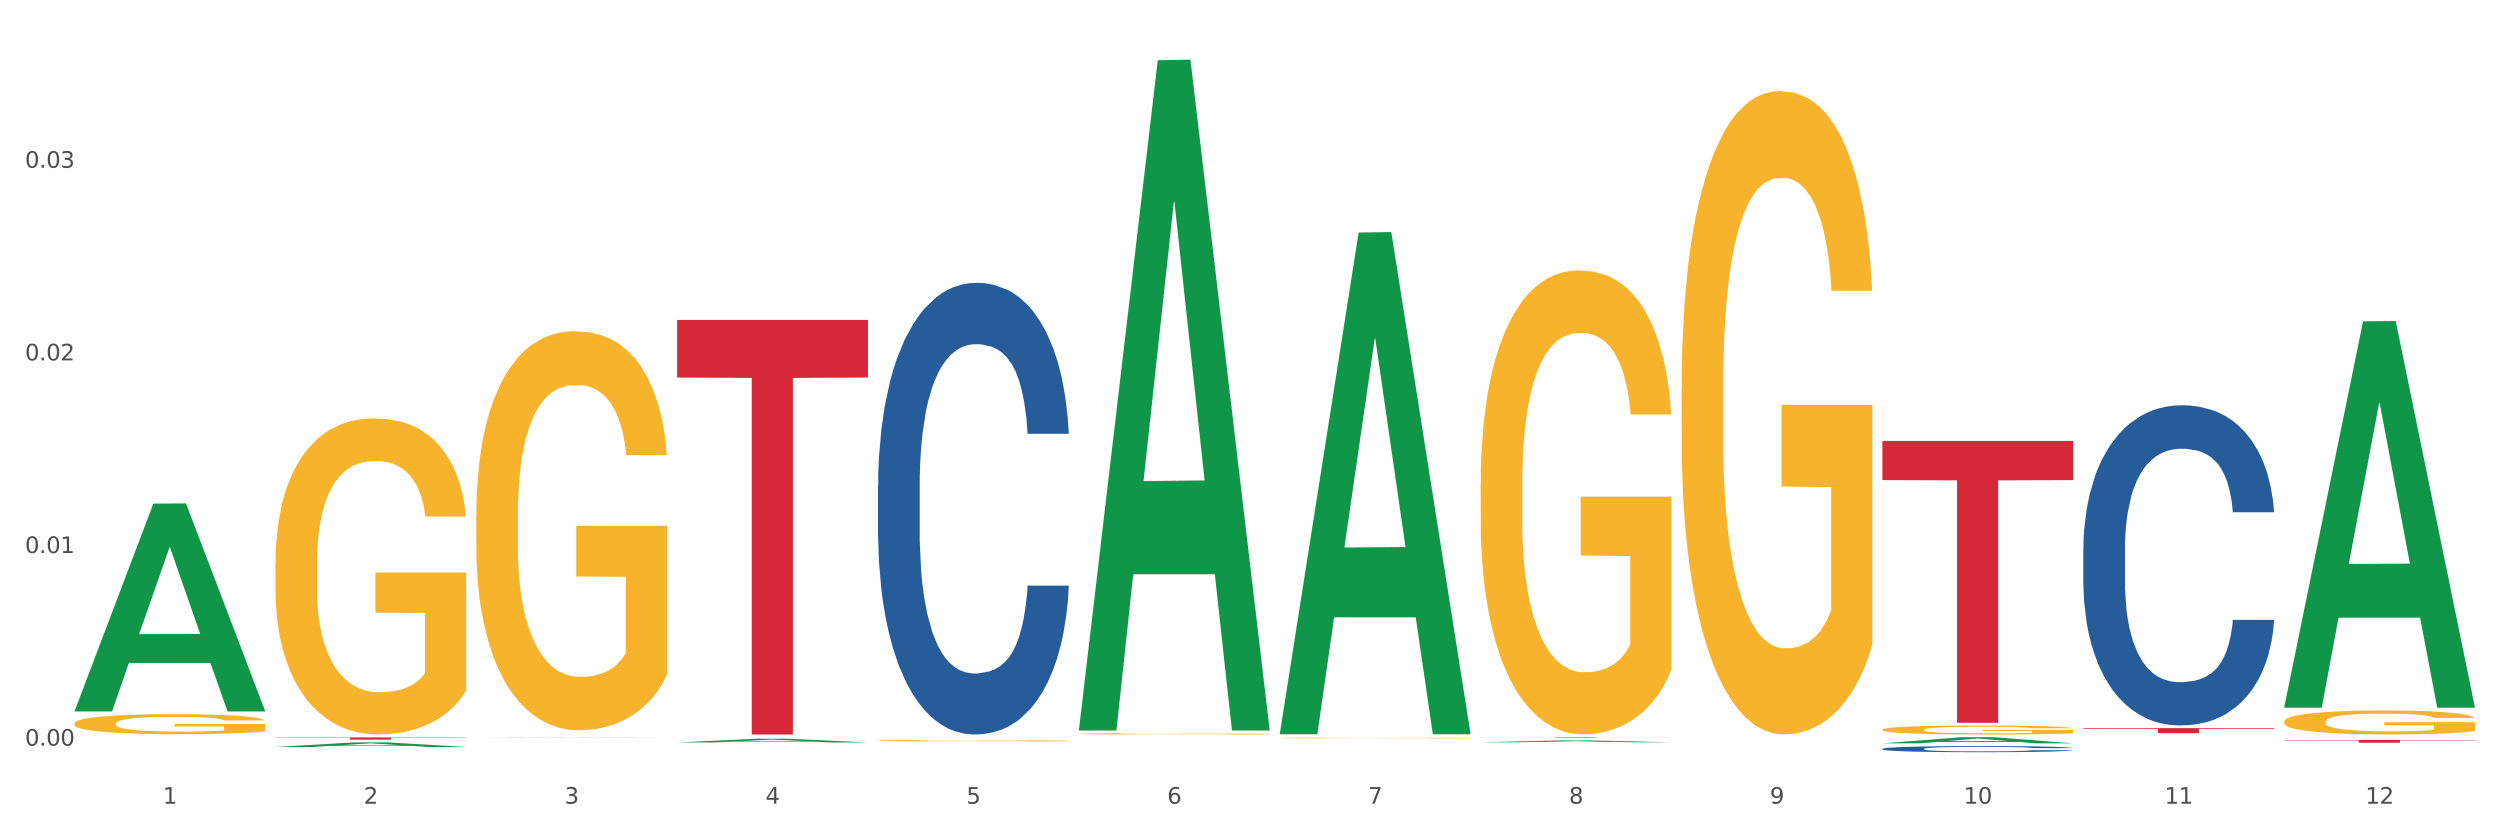 <?xml version="1.0" encoding="utf-8" standalone="no"?>
<!DOCTYPE svg PUBLIC "-//W3C//DTD SVG 1.1//EN"
  "http://www.w3.org/Graphics/SVG/1.1/DTD/svg11.dtd">
<svg xmlns:xlink="http://www.w3.org/1999/xlink" width="1080pt" height="360pt" viewBox="0 0 1080 360" xmlns="http://www.w3.org/2000/svg" version="1.1">
 <rect x="0" y="0" width="1080" height="360" fill="#333333" stroke="none"/>
 <defs>
  <style type="text/css">*{stroke-linejoin: round; stroke-linecap: butt}</style>
 </defs>
 <g id="figure_1">
  <g id="patch_1">
   <path d="M 0 360 
L 1080 360 
L 1080 0 
L 0 0 
z
" style="fill: #ffffff; stroke: #ffffff; stroke-linejoin: miter"/>
  </g>
  <g id="axes_1">
   <g id="matplotlib.axis_1">
    <g id="xtick_1">
     <g id="text_1">
      <!-- 1 -->
      <g style="fill: #4d4d4d" transform="translate(70.342 347.204) scale(0.096 -0.096)">
       <defs>
        <path id="DejaVuSans-31" d="M 794 531 
L 1825 531 
L 1825 4091 
L 703 3866 
L 703 4441 
L 1819 4666 
L 2450 4666 
L 2450 531 
L 3481 531 
L 3481 0 
L 794 0 
L 794 531 
z
" transform="scale(0.016)"/>
       </defs>
       <use xlink:href="#DejaVuSans-31"/>
      </g>
     </g>
    </g>
    <g id="xtick_2">
     <g id="text_2">
      <!-- 2 -->
      <g style="fill: #4d4d4d" transform="translate(157.122 347.204) scale(0.096 -0.096)">
       <defs>
        <path id="DejaVuSans-32" d="M 1228 531 
L 3431 531 
L 3431 0 
L 469 0 
L 469 531 
Q 828 903 1448 1529 
Q 2069 2156 2228 2338 
Q 2531 2678 2651 2914 
Q 2772 3150 2772 3378 
Q 2772 3750 2511 3984 
Q 2250 4219 1831 4219 
Q 1534 4219 1204 4116 
Q 875 4013 500 3803 
L 500 4441 
Q 881 4594 1212 4672 
Q 1544 4750 1819 4750 
Q 2544 4750 2975 4387 
Q 3406 4025 3406 3419 
Q 3406 3131 3298 2873 
Q 3191 2616 2906 2266 
Q 2828 2175 2409 1742 
Q 1991 1309 1228 531 
z
" transform="scale(0.016)"/>
       </defs>
       <use xlink:href="#DejaVuSans-32"/>
      </g>
     </g>
    </g>
    <g id="xtick_3">
     <g id="text_3">
      <!-- 3 -->
      <g style="fill: #4d4d4d" transform="translate(243.902 347.204) scale(0.096 -0.096)">
       <defs>
        <path id="DejaVuSans-33" d="M 2597 2516 
Q 3050 2419 3304 2112 
Q 3559 1806 3559 1356 
Q 3559 666 3084 287 
Q 2609 -91 1734 -91 
Q 1441 -91 1130 -33 
Q 819 25 488 141 
L 488 750 
Q 750 597 1062 519 
Q 1375 441 1716 441 
Q 2309 441 2620 675 
Q 2931 909 2931 1356 
Q 2931 1769 2642 2001 
Q 2353 2234 1838 2234 
L 1294 2234 
L 1294 2753 
L 1863 2753 
Q 2328 2753 2575 2939 
Q 2822 3125 2822 3475 
Q 2822 3834 2567 4026 
Q 2313 4219 1838 4219 
Q 1578 4219 1281 4162 
Q 984 4106 628 3988 
L 628 4550 
Q 988 4650 1302 4700 
Q 1616 4750 1894 4750 
Q 2613 4750 3031 4423 
Q 3450 4097 3450 3541 
Q 3450 3153 3228 2886 
Q 3006 2619 2597 2516 
z
" transform="scale(0.016)"/>
       </defs>
       <use xlink:href="#DejaVuSans-33"/>
      </g>
     </g>
    </g>
    <g id="xtick_4">
     <g id="text_4">
      <!-- 4 -->
      <g style="fill: #4d4d4d" transform="translate(330.683 347.204) scale(0.096 -0.096)">
       <defs>
        <path id="DejaVuSans-34" d="M 2419 4116 
L 825 1625 
L 2419 1625 
L 2419 4116 
z
M 2253 4666 
L 3047 4666 
L 3047 1625 
L 3713 1625 
L 3713 1100 
L 3047 1100 
L 3047 0 
L 2419 0 
L 2419 1100 
L 313 1100 
L 313 1709 
L 2253 4666 
z
" transform="scale(0.016)"/>
       </defs>
       <use xlink:href="#DejaVuSans-34"/>
      </g>
     </g>
    </g>
    <g id="xtick_5">
     <g id="text_5">
      <!-- 5 -->
      <g style="fill: #4d4d4d" transform="translate(417.463 347.204) scale(0.096 -0.096)">
       <defs>
        <path id="DejaVuSans-35" d="M 691 4666 
L 3169 4666 
L 3169 4134 
L 1269 4134 
L 1269 2991 
Q 1406 3038 1543 3061 
Q 1681 3084 1819 3084 
Q 2600 3084 3056 2656 
Q 3513 2228 3513 1497 
Q 3513 744 3044 326 
Q 2575 -91 1722 -91 
Q 1428 -91 1123 -41 
Q 819 9 494 109 
L 494 744 
Q 775 591 1075 516 
Q 1375 441 1709 441 
Q 2250 441 2565 725 
Q 2881 1009 2881 1497 
Q 2881 1984 2565 2268 
Q 2250 2553 1709 2553 
Q 1456 2553 1204 2497 
Q 953 2441 691 2322 
L 691 4666 
z
" transform="scale(0.016)"/>
       </defs>
       <use xlink:href="#DejaVuSans-35"/>
      </g>
     </g>
    </g>
    <g id="xtick_6">
     <g id="text_6">
      <!-- 6 -->
      <g style="fill: #4d4d4d" transform="translate(504.243 347.204) scale(0.096 -0.096)">
       <defs>
        <path id="DejaVuSans-36" d="M 2113 2584 
Q 1688 2584 1439 2293 
Q 1191 2003 1191 1497 
Q 1191 994 1439 701 
Q 1688 409 2113 409 
Q 2538 409 2786 701 
Q 3034 994 3034 1497 
Q 3034 2003 2786 2293 
Q 2538 2584 2113 2584 
z
M 3366 4563 
L 3366 3988 
Q 3128 4100 2886 4159 
Q 2644 4219 2406 4219 
Q 1781 4219 1451 3797 
Q 1122 3375 1075 2522 
Q 1259 2794 1537 2939 
Q 1816 3084 2150 3084 
Q 2853 3084 3261 2657 
Q 3669 2231 3669 1497 
Q 3669 778 3244 343 
Q 2819 -91 2113 -91 
Q 1303 -91 875 529 
Q 447 1150 447 2328 
Q 447 3434 972 4092 
Q 1497 4750 2381 4750 
Q 2619 4750 2861 4703 
Q 3103 4656 3366 4563 
z
" transform="scale(0.016)"/>
       </defs>
       <use xlink:href="#DejaVuSans-36"/>
      </g>
     </g>
    </g>
    <g id="xtick_7">
     <g id="text_7">
      <!-- 7 -->
      <g style="fill: #4d4d4d" transform="translate(591.024 347.204) scale(0.096 -0.096)">
       <defs>
        <path id="DejaVuSans-37" d="M 525 4666 
L 3525 4666 
L 3525 4397 
L 1831 0 
L 1172 0 
L 2766 4134 
L 525 4134 
L 525 4666 
z
" transform="scale(0.016)"/>
       </defs>
       <use xlink:href="#DejaVuSans-37"/>
      </g>
     </g>
    </g>
    <g id="xtick_8">
     <g id="text_8">
      <!-- 8 -->
      <g style="fill: #4d4d4d" transform="translate(677.804 347.204) scale(0.096 -0.096)">
       <defs>
        <path id="DejaVuSans-38" d="M 2034 2216 
Q 1584 2216 1326 1975 
Q 1069 1734 1069 1313 
Q 1069 891 1326 650 
Q 1584 409 2034 409 
Q 2484 409 2743 651 
Q 3003 894 3003 1313 
Q 3003 1734 2745 1975 
Q 2488 2216 2034 2216 
z
M 1403 2484 
Q 997 2584 770 2862 
Q 544 3141 544 3541 
Q 544 4100 942 4425 
Q 1341 4750 2034 4750 
Q 2731 4750 3128 4425 
Q 3525 4100 3525 3541 
Q 3525 3141 3298 2862 
Q 3072 2584 2669 2484 
Q 3125 2378 3379 2068 
Q 3634 1759 3634 1313 
Q 3634 634 3220 271 
Q 2806 -91 2034 -91 
Q 1263 -91 848 271 
Q 434 634 434 1313 
Q 434 1759 690 2068 
Q 947 2378 1403 2484 
z
M 1172 3481 
Q 1172 3119 1398 2916 
Q 1625 2713 2034 2713 
Q 2441 2713 2670 2916 
Q 2900 3119 2900 3481 
Q 2900 3844 2670 4047 
Q 2441 4250 2034 4250 
Q 1625 4250 1398 4047 
Q 1172 3844 1172 3481 
z
" transform="scale(0.016)"/>
       </defs>
       <use xlink:href="#DejaVuSans-38"/>
      </g>
     </g>
    </g>
    <g id="xtick_9">
     <g id="text_9">
      <!-- 9 -->
      <g style="fill: #4d4d4d" transform="translate(764.584 347.204) scale(0.096 -0.096)">
       <defs>
        <path id="DejaVuSans-39" d="M 703 97 
L 703 672 
Q 941 559 1184 500 
Q 1428 441 1663 441 
Q 2288 441 2617 861 
Q 2947 1281 2994 2138 
Q 2813 1869 2534 1725 
Q 2256 1581 1919 1581 
Q 1219 1581 811 2004 
Q 403 2428 403 3163 
Q 403 3881 828 4315 
Q 1253 4750 1959 4750 
Q 2769 4750 3195 4129 
Q 3622 3509 3622 2328 
Q 3622 1225 3098 567 
Q 2575 -91 1691 -91 
Q 1453 -91 1209 -44 
Q 966 3 703 97 
z
M 1959 2075 
Q 2384 2075 2632 2365 
Q 2881 2656 2881 3163 
Q 2881 3666 2632 3958 
Q 2384 4250 1959 4250 
Q 1534 4250 1286 3958 
Q 1038 3666 1038 3163 
Q 1038 2656 1286 2365 
Q 1534 2075 1959 2075 
z
" transform="scale(0.016)"/>
       </defs>
       <use xlink:href="#DejaVuSans-39"/>
      </g>
     </g>
    </g>
    <g id="xtick_10">
     <g id="text_10">
      <!-- 10 -->
      <g style="fill: #4d4d4d" transform="translate(848.311 347.204) scale(0.096 -0.096)">
       <defs>
        <path id="DejaVuSans-30" d="M 2034 4250 
Q 1547 4250 1301 3770 
Q 1056 3291 1056 2328 
Q 1056 1369 1301 889 
Q 1547 409 2034 409 
Q 2525 409 2770 889 
Q 3016 1369 3016 2328 
Q 3016 3291 2770 3770 
Q 2525 4250 2034 4250 
z
M 2034 4750 
Q 2819 4750 3233 4129 
Q 3647 3509 3647 2328 
Q 3647 1150 3233 529 
Q 2819 -91 2034 -91 
Q 1250 -91 836 529 
Q 422 1150 422 2328 
Q 422 3509 836 4129 
Q 1250 4750 2034 4750 
z
" transform="scale(0.016)"/>
       </defs>
       <use xlink:href="#DejaVuSans-31"/>
       <use xlink:href="#DejaVuSans-30" transform="translate(63.623 0)"/>
      </g>
     </g>
    </g>
    <g id="xtick_11">
     <g id="text_11">
      <!-- 11 -->
      <g style="fill: #4d4d4d" transform="translate(935.091 347.204) scale(0.096 -0.096)">
       <use xlink:href="#DejaVuSans-31"/>
       <use xlink:href="#DejaVuSans-31" transform="translate(63.623 0)"/>
      </g>
     </g>
    </g>
    <g id="xtick_12">
     <g id="text_12">
      <!-- 12 -->
      <g style="fill: #4d4d4d" transform="translate(1021.871 347.204) scale(0.096 -0.096)">
       <use xlink:href="#DejaVuSans-31"/>
       <use xlink:href="#DejaVuSans-32" transform="translate(63.623 0)"/>
      </g>
     </g>
    </g>
    <g id="xtick_13"/>
    <g id="xtick_14"/>
    <g id="xtick_15"/>
    <g id="xtick_16"/>
    <g id="xtick_17"/>
    <g id="xtick_18"/>
    <g id="xtick_19"/>
    <g id="xtick_20"/>
    <g id="xtick_21"/>
    <g id="xtick_22"/>
    <g id="xtick_23"/>
   </g>
   <g id="matplotlib.axis_2">
    <g id="ytick_1">
     <g id="text_13">
      <!-- 0.00 -->
      <g style="fill: #4d4d4d" transform="translate(10.8 322.127) scale(0.096 -0.096)">
       <defs>
        <path id="DejaVuSans-2e" d="M 684 794 
L 1344 794 
L 1344 0 
L 684 0 
L 684 794 
z
" transform="scale(0.016)"/>
       </defs>
       <use xlink:href="#DejaVuSans-30"/>
       <use xlink:href="#DejaVuSans-2e" transform="translate(63.623 0)"/>
       <use xlink:href="#DejaVuSans-30" transform="translate(95.41 0)"/>
       <use xlink:href="#DejaVuSans-30" transform="translate(159.033 0)"/>
      </g>
     </g>
    </g>
    <g id="ytick_2">
     <g id="text_14">
      <!-- 0.01 -->
      <g style="fill: #4d4d4d" transform="translate(10.8 238.911) scale(0.096 -0.096)">
       <use xlink:href="#DejaVuSans-30"/>
       <use xlink:href="#DejaVuSans-2e" transform="translate(63.623 0)"/>
       <use xlink:href="#DejaVuSans-30" transform="translate(95.41 0)"/>
       <use xlink:href="#DejaVuSans-31" transform="translate(159.033 0)"/>
      </g>
     </g>
    </g>
    <g id="ytick_3">
     <g id="text_15">
      <!-- 0.02 -->
      <g style="fill: #4d4d4d" transform="translate(10.8 155.695) scale(0.096 -0.096)">
       <use xlink:href="#DejaVuSans-30"/>
       <use xlink:href="#DejaVuSans-2e" transform="translate(63.623 0)"/>
       <use xlink:href="#DejaVuSans-30" transform="translate(95.41 0)"/>
       <use xlink:href="#DejaVuSans-32" transform="translate(159.033 0)"/>
      </g>
     </g>
    </g>
    <g id="ytick_4">
     <g id="text_16">
      <!-- 0.03 -->
      <g style="fill: #4d4d4d" transform="translate(10.8 72.48) scale(0.096 -0.096)">
       <use xlink:href="#DejaVuSans-30"/>
       <use xlink:href="#DejaVuSans-2e" transform="translate(63.623 0)"/>
       <use xlink:href="#DejaVuSans-30" transform="translate(95.41 0)"/>
       <use xlink:href="#DejaVuSans-33" transform="translate(159.033 0)"/>
      </g>
     </g>
    </g>
    <g id="ytick_5"/>
    <g id="ytick_6"/>
    <g id="ytick_7"/>
    <g id="ytick_8"/>
   </g>
   <g id="PolyCollection_1">
    <path d="M 32.175 307.187 
L 32.26 307.103 
L 66.256 217.558 
L 80.365 217.474 
L 114.616 307.356 
L 98.298 307.356 
L 90.904 286.426 
L 55.803 286.426 
L 55.548 286.764 
L 48.408 307.356 
L 32.175 307.356 
L 32.175 307.187 
L 60.222 273.935 
L 86.484 273.851 
L 73.481 236.632 
L 73.311 236.463 
L 73.141 236.716 
L 60.137 273.851 
L 60.222 273.935 
L 32.175 307.187 
z
" clip-path="url(#p65cc6d2dbb)" style="fill: #109648"/>
    <path d="M 813.198 190.479 
L 895.639 190.479 
L 895.639 207.401 
L 863.21 207.515 
L 863.21 312.246 
L 845.432 312.246 
L 845.432 207.515 
L 813.198 207.401 
L 813.198 190.594 
L 813.198 190.479 
z
" clip-path="url(#p65cc6d2dbb)" style="fill: #d62839"/>
    <path d="M 639.637 318.479 
L 722.079 318.479 
L 722.079 318.509 
L 689.649 318.509 
L 689.649 318.694 
L 671.872 318.694 
L 671.872 318.509 
L 639.637 318.509 
L 639.637 318.479 
L 639.637 318.479 
z
" clip-path="url(#p65cc6d2dbb)" style="fill: #d62839"/>
    <path d="M 118.955 243.851 
L 119.053 243.726 
L 119.053 239.237 
L 119.247 235.37 
L 120.221 226.017 
L 121.681 218.284 
L 122.751 214.169 
L 123.822 210.801 
L 125.087 207.434 
L 126.645 203.942 
L 129.467 198.829 
L 131.219 196.21 
L 133.361 193.466 
L 137.254 189.475 
L 140.077 187.23 
L 142.997 185.359 
L 147.766 183.115 
L 150.881 182.117 
L 154.19 181.369 
L 158.181 180.87 
L 161.198 180.745 
L 167.817 181.119 
L 173.462 182.242 
L 176.187 183.115 
L 179.691 184.611 
L 181.541 185.609 
L 184.558 187.604 
L 187.673 190.223 
L 189.814 192.468 
L 193.026 196.709 
L 195.459 200.949 
L 197.698 206.187 
L 198.866 209.804 
L 199.742 213.171 
L 200.521 217.037 
L 201.299 223.148 
L 183.779 223.148 
L 183.098 218.783 
L 182.027 214.668 
L 180.47 210.677 
L 179.107 208.182 
L 176.771 205.064 
L 174.63 203.069 
L 172.391 201.572 
L 169.666 200.325 
L 167.525 199.702 
L 164.507 199.203 
L 158.57 199.328 
L 154.579 200.325 
L 151.854 201.572 
L 150.102 202.695 
L 148.545 203.942 
L 146.793 205.688 
L 144.749 208.307 
L 143.289 210.677 
L 141.829 213.67 
L 140.661 216.663 
L 139.59 220.155 
L 138.714 223.897 
L 138.033 227.763 
L 137.449 232.502 
L 136.962 240.359 
L 136.962 257.445 
L 137.157 261.311 
L 137.643 266.424 
L 138.227 270.291 
L 139.201 274.905 
L 140.077 278.023 
L 141.731 282.513 
L 143.581 286.254 
L 145.041 288.624 
L 146.501 290.619 
L 149.031 293.363 
L 151.854 295.608 
L 154.287 296.98 
L 157.597 298.227 
L 159.835 298.726 
L 161.782 298.975 
L 166.551 298.975 
L 169.958 298.601 
L 173.754 297.728 
L 176.674 296.606 
L 179.107 295.234 
L 181.833 292.989 
L 183.585 290.869 
L 183.585 264.803 
L 162.171 264.678 
L 162.171 247.343 
L 201.397 247.343 
L 201.397 298.227 
L 199.742 300.846 
L 197.893 303.216 
L 195.946 305.336 
L 193.026 307.955 
L 189.522 310.449 
L 186.407 312.195 
L 183.098 313.692 
L 179.205 315.064 
L 174.143 316.311 
L 171.029 316.81 
L 167.135 317.184 
L 162.561 317.308 
L 158.57 317.059 
L 154.677 316.435 
L 150.589 315.313 
L 146.598 313.692 
L 143.581 312.07 
L 140.563 310.075 
L 137.351 307.456 
L 134.821 304.962 
L 132.874 302.717 
L 130.733 299.848 
L 128.397 296.107 
L 126.645 292.739 
L 125.087 289.247 
L 123.433 284.758 
L 122.265 280.891 
L 121.097 276.028 
L 120.415 272.411 
L 119.637 266.799 
L 119.053 258.942 
L 118.955 243.851 
z
" clip-path="url(#p65cc6d2dbb)" style="fill: #f7b32b"/>
    <path d="M 118.955 318.55 
L 201.397 318.55 
L 201.397 318.686 
L 168.967 318.687 
L 168.967 319.534 
L 151.189 319.534 
L 151.189 318.687 
L 118.955 318.686 
L 118.955 318.55 
L 118.955 318.55 
z
" clip-path="url(#p65cc6d2dbb)" style="fill: #d62839"/>
    <path d="M 379.296 209.846 
L 379.394 209.668 
L 379.394 204.678 
L 379.686 197.905 
L 380.758 185.431 
L 382.122 175.985 
L 384.461 164.936 
L 385.728 160.302 
L 387.385 155.134 
L 390.795 146.758 
L 394.693 139.63 
L 397.422 135.709 
L 399.468 133.214 
L 404.048 128.759 
L 406.679 126.798 
L 409.408 125.194 
L 411.747 124.125 
L 415.645 122.878 
L 418.763 122.343 
L 422.369 122.165 
L 425.389 122.343 
L 429.385 123.056 
L 435.232 125.194 
L 437.473 126.442 
L 440.494 128.58 
L 443.612 131.432 
L 446.146 134.283 
L 449.069 138.382 
L 452.09 143.729 
L 455.014 150.501 
L 457.06 156.738 
L 458.717 163.332 
L 460.178 171.352 
L 461.25 180.084 
L 461.738 187.391 
L 443.905 187.391 
L 443.417 180.797 
L 442.443 173.668 
L 441.468 168.857 
L 440.396 164.936 
L 438.74 160.481 
L 437.278 157.629 
L 434.842 154.243 
L 432.601 152.105 
L 430.749 150.857 
L 428.508 149.788 
L 423.733 148.719 
L 420.322 148.719 
L 418.178 149.075 
L 415.547 149.966 
L 413.306 151.214 
L 410.675 153.352 
L 408.628 155.669 
L 406.582 158.699 
L 405.413 160.837 
L 403.658 164.758 
L 402.489 167.966 
L 400.93 173.49 
L 400.053 177.411 
L 398.494 187.569 
L 397.812 195.054 
L 397.519 200.222 
L 397.324 205.925 
L 397.324 233.726 
L 397.909 246.201 
L 398.396 251.548 
L 399.176 257.607 
L 400.638 265.448 
L 402.781 273.112 
L 405.023 278.636 
L 406.874 282.022 
L 408.628 284.517 
L 410.382 286.478 
L 412.526 288.26 
L 414.28 289.329 
L 416.911 290.398 
L 420.03 290.933 
L 422.466 290.933 
L 427.436 290.042 
L 429.677 289.151 
L 431.821 287.903 
L 434.16 285.943 
L 436.011 283.804 
L 437.083 282.2 
L 438.837 278.814 
L 440.202 275.25 
L 441.371 271.151 
L 442.151 267.587 
L 443.028 262.24 
L 443.71 256.181 
L 443.905 252.973 
L 461.738 252.973 
L 461.348 259.389 
L 460.666 265.627 
L 459.301 274.003 
L 458.23 278.814 
L 456.573 284.695 
L 454.819 289.685 
L 452.383 295.21 
L 450.141 299.309 
L 447.803 302.873 
L 445.269 306.081 
L 440.689 310.536 
L 439.032 311.784 
L 435.524 313.922 
L 432.795 315.17 
L 428.8 316.417 
L 424.707 317.13 
L 420.42 317.308 
L 416.619 316.952 
L 412.429 315.883 
L 409.798 314.813 
L 406.874 313.21 
L 403.464 310.715 
L 400.248 307.685 
L 397.227 304.121 
L 394.401 300.022 
L 391.77 295.388 
L 388.359 287.725 
L 385.825 280.24 
L 383.974 273.29 
L 382.707 267.409 
L 381.44 259.924 
L 380.758 254.756 
L 379.686 242.281 
L 379.296 230.697 
L 379.296 209.846 
z
" clip-path="url(#p65cc6d2dbb)" style="fill: #255c99"/>
    <path d="M 813.198 323.489 
L 813.295 323.486 
L 813.295 323.418 
L 813.588 323.326 
L 814.66 323.157 
L 816.024 323.028 
L 818.363 322.878 
L 819.63 322.815 
L 821.286 322.745 
L 824.697 322.631 
L 828.595 322.534 
L 831.323 322.481 
L 833.37 322.447 
L 837.95 322.386 
L 840.581 322.36 
L 843.31 322.338 
L 845.648 322.323 
L 849.546 322.306 
L 852.665 322.299 
L 856.27 322.297 
L 859.291 322.299 
L 863.286 322.309 
L 869.133 322.338 
L 871.375 322.355 
L 874.396 322.384 
L 877.514 322.423 
L 880.048 322.461 
L 882.971 322.517 
L 885.992 322.59 
L 888.915 322.682 
L 890.962 322.767 
L 892.618 322.856 
L 894.08 322.965 
L 895.152 323.084 
L 895.639 323.183 
L 877.806 323.183 
L 877.319 323.094 
L 876.345 322.997 
L 875.37 322.931 
L 874.298 322.878 
L 872.642 322.817 
L 871.18 322.779 
L 868.744 322.733 
L 866.502 322.704 
L 864.651 322.687 
L 862.409 322.672 
L 857.634 322.658 
L 854.224 322.658 
L 852.08 322.662 
L 849.449 322.675 
L 847.207 322.691 
L 844.576 322.721 
L 842.53 322.752 
L 840.484 322.793 
L 839.314 322.822 
L 837.56 322.876 
L 836.391 322.919 
L 834.832 322.994 
L 833.955 323.048 
L 832.395 323.186 
L 831.713 323.287 
L 831.421 323.358 
L 831.226 323.435 
L 831.226 323.813 
L 831.811 323.983 
L 832.298 324.055 
L 833.077 324.138 
L 834.539 324.244 
L 836.683 324.349 
L 838.924 324.424 
L 840.776 324.47 
L 842.53 324.504 
L 844.284 324.53 
L 846.428 324.555 
L 848.182 324.569 
L 850.813 324.584 
L 853.931 324.591 
L 856.368 324.591 
L 861.338 324.579 
L 863.579 324.567 
L 865.723 324.55 
L 868.061 324.523 
L 869.913 324.494 
L 870.985 324.472 
L 872.739 324.426 
L 874.103 324.378 
L 875.273 324.322 
L 876.052 324.274 
L 876.929 324.201 
L 877.611 324.118 
L 877.806 324.075 
L 895.639 324.075 
L 895.25 324.162 
L 894.567 324.247 
L 893.203 324.361 
L 892.131 324.426 
L 890.475 324.506 
L 888.72 324.574 
L 886.284 324.649 
L 884.043 324.705 
L 881.704 324.753 
L 879.171 324.797 
L 874.59 324.857 
L 872.934 324.874 
L 869.426 324.903 
L 866.697 324.92 
L 862.702 324.937 
L 858.609 324.947 
L 854.321 324.95 
L 850.521 324.945 
L 846.33 324.93 
L 843.699 324.916 
L 840.776 324.894 
L 837.365 324.86 
L 834.149 324.819 
L 831.129 324.77 
L 828.303 324.714 
L 825.671 324.651 
L 822.261 324.547 
L 819.727 324.446 
L 817.876 324.351 
L 816.609 324.271 
L 815.342 324.169 
L 814.66 324.099 
L 813.588 323.93 
L 813.198 323.772 
L 813.198 323.489 
z
" clip-path="url(#p65cc6d2dbb)" style="fill: #255c99"/>
    <path d="M 899.978 237.218 
L 900.076 237.092 
L 900.076 233.555 
L 900.368 228.754 
L 901.44 219.912 
L 902.804 213.216 
L 905.143 205.384 
L 906.41 202.1 
L 908.067 198.437 
L 911.477 192.499 
L 915.375 187.446 
L 918.104 184.667 
L 920.15 182.899 
L 924.73 179.741 
L 927.361 178.351 
L 930.09 177.214 
L 932.429 176.456 
L 936.327 175.572 
L 939.445 175.193 
L 943.051 175.067 
L 946.071 175.193 
L 950.067 175.698 
L 955.914 177.214 
L 958.155 178.098 
L 961.176 179.614 
L 964.294 181.636 
L 966.828 183.657 
L 969.751 186.562 
L 972.772 190.352 
L 975.696 195.152 
L 977.742 199.574 
L 979.399 204.247 
L 980.86 209.932 
L 981.932 216.122 
L 982.42 221.301 
L 964.587 221.301 
L 964.099 216.627 
L 963.125 211.574 
L 962.15 208.164 
L 961.078 205.384 
L 959.422 202.226 
L 957.96 200.205 
L 955.524 197.805 
L 953.283 196.289 
L 951.431 195.405 
L 949.19 194.647 
L 944.415 193.889 
L 941.004 193.889 
L 938.86 194.142 
L 936.229 194.773 
L 933.988 195.657 
L 931.357 197.173 
L 929.31 198.816 
L 927.264 200.963 
L 926.095 202.479 
L 924.34 205.258 
L 923.171 207.532 
L 921.612 211.448 
L 920.735 214.227 
L 919.176 221.428 
L 918.494 226.733 
L 918.201 230.396 
L 918.006 234.439 
L 918.006 254.145 
L 918.591 262.988 
L 919.078 266.778 
L 919.858 271.073 
L 921.32 276.631 
L 923.463 282.063 
L 925.705 285.979 
L 927.556 288.379 
L 929.31 290.148 
L 931.064 291.537 
L 933.208 292.8 
L 934.962 293.558 
L 937.593 294.316 
L 940.712 294.695 
L 943.148 294.695 
L 948.118 294.064 
L 950.359 293.432 
L 952.503 292.548 
L 954.842 291.158 
L 956.693 289.642 
L 957.765 288.505 
L 959.519 286.105 
L 960.884 283.579 
L 962.053 280.673 
L 962.833 278.147 
L 963.71 274.357 
L 964.392 270.062 
L 964.587 267.788 
L 982.42 267.788 
L 982.03 272.336 
L 981.348 276.757 
L 979.983 282.695 
L 978.912 286.105 
L 977.255 290.274 
L 975.501 293.811 
L 973.065 297.727 
L 970.823 300.632 
L 968.485 303.159 
L 965.951 305.433 
L 961.371 308.591 
L 959.714 309.475 
L 956.206 310.991 
L 953.477 311.875 
L 949.482 312.76 
L 945.389 313.265 
L 941.102 313.391 
L 937.301 313.139 
L 933.111 312.381 
L 930.48 311.623 
L 927.556 310.486 
L 924.146 308.717 
L 920.93 306.57 
L 917.909 304.043 
L 915.083 301.138 
L 912.452 297.853 
L 909.041 292.421 
L 906.507 287.116 
L 904.656 282.189 
L 903.389 278.021 
L 902.122 272.715 
L 901.44 269.052 
L 900.368 260.209 
L 899.978 251.998 
L 899.978 237.218 
z
" clip-path="url(#p65cc6d2dbb)" style="fill: #255c99"/>
    <path d="M 899.978 314.562 
L 982.42 314.562 
L 982.42 314.863 
L 949.99 314.866 
L 949.99 316.731 
L 932.213 316.731 
L 932.213 314.866 
L 899.978 314.863 
L 899.978 314.564 
L 899.978 314.562 
z
" clip-path="url(#p65cc6d2dbb)" style="fill: #d62839"/>
    <path d="M 986.759 318.494 
L 986.856 318.494 
L 986.856 318.494 
L 987.148 318.492 
L 988.22 318.49 
L 989.585 318.489 
L 991.923 318.487 
L 993.19 318.486 
L 994.847 318.485 
L 998.258 318.484 
L 1002.156 318.482 
L 1004.884 318.482 
L 1006.93 318.481 
L 1011.511 318.48 
L 1014.142 318.48 
L 1016.87 318.48 
L 1019.209 318.48 
L 1023.107 318.479 
L 1026.225 318.479 
L 1029.831 318.479 
L 1032.852 318.479 
L 1036.847 318.479 
L 1042.694 318.48 
L 1044.935 318.48 
L 1047.956 318.48 
L 1051.075 318.481 
L 1053.608 318.481 
L 1056.532 318.482 
L 1059.553 318.483 
L 1062.476 318.484 
L 1064.522 318.485 
L 1066.179 318.486 
L 1067.641 318.488 
L 1068.713 318.489 
L 1069.2 318.491 
L 1051.367 318.491 
L 1050.88 318.489 
L 1049.905 318.488 
L 1048.931 318.487 
L 1047.859 318.487 
L 1046.202 318.486 
L 1044.74 318.485 
L 1042.304 318.485 
L 1040.063 318.484 
L 1038.211 318.484 
L 1035.97 318.484 
L 1031.195 318.484 
L 1027.784 318.484 
L 1025.641 318.484 
L 1023.009 318.484 
L 1020.768 318.484 
L 1018.137 318.485 
L 1016.091 318.485 
L 1014.044 318.486 
L 1012.875 318.486 
L 1011.121 318.487 
L 1009.951 318.487 
L 1008.392 318.488 
L 1007.515 318.489 
L 1005.956 318.491 
L 1005.274 318.492 
L 1004.982 318.493 
L 1004.787 318.494 
L 1004.787 318.499 
L 1005.371 318.501 
L 1005.859 318.502 
L 1006.638 318.503 
L 1008.1 318.504 
L 1010.244 318.505 
L 1012.485 318.506 
L 1014.337 318.507 
L 1016.091 318.507 
L 1017.845 318.508 
L 1019.989 318.508 
L 1021.743 318.508 
L 1024.374 318.508 
L 1027.492 318.509 
L 1029.928 318.509 
L 1034.898 318.508 
L 1037.139 318.508 
L 1039.283 318.508 
L 1041.622 318.508 
L 1043.474 318.507 
L 1044.546 318.507 
L 1046.3 318.506 
L 1047.664 318.506 
L 1048.833 318.505 
L 1049.613 318.504 
L 1050.49 318.504 
L 1051.172 318.503 
L 1051.367 318.502 
L 1069.2 318.502 
L 1068.81 318.503 
L 1068.128 318.504 
L 1066.764 318.506 
L 1065.692 318.506 
L 1064.035 318.507 
L 1062.281 318.508 
L 1059.845 318.509 
L 1057.604 318.51 
L 1055.265 318.511 
L 1052.731 318.511 
L 1048.151 318.512 
L 1046.495 318.512 
L 1042.986 318.513 
L 1040.258 318.513 
L 1036.262 318.513 
L 1032.17 318.513 
L 1027.882 318.513 
L 1024.081 318.513 
L 1019.891 318.513 
L 1017.26 318.513 
L 1014.337 318.512 
L 1010.926 318.512 
L 1007.71 318.511 
L 1004.689 318.511 
L 1001.863 318.51 
L 999.232 318.509 
L 995.821 318.508 
L 993.288 318.507 
L 991.436 318.505 
L 990.169 318.504 
L 988.903 318.503 
L 988.22 318.502 
L 987.148 318.5 
L 986.759 318.498 
L 986.759 318.494 
z
" clip-path="url(#p65cc6d2dbb)" style="fill: #255c99"/>
    <path d="M 813.198 315.215 
L 813.295 315.212 
L 813.295 315.084 
L 813.49 314.974 
L 814.463 314.707 
L 815.923 314.487 
L 816.994 314.369 
L 818.065 314.274 
L 819.33 314.178 
L 820.887 314.078 
L 823.71 313.932 
L 825.462 313.858 
L 827.603 313.78 
L 831.497 313.666 
L 834.319 313.602 
L 837.239 313.549 
L 842.009 313.485 
L 845.123 313.456 
L 848.433 313.435 
L 852.423 313.421 
L 855.441 313.417 
L 862.059 313.428 
L 867.705 313.46 
L 870.43 313.485 
L 873.934 313.527 
L 875.783 313.556 
L 878.801 313.613 
L 881.915 313.687 
L 884.057 313.751 
L 887.269 313.872 
L 889.702 313.993 
L 891.941 314.142 
L 893.109 314.245 
L 893.985 314.341 
L 894.763 314.451 
L 895.542 314.625 
L 878.022 314.625 
L 877.341 314.501 
L 876.27 314.384 
L 874.713 314.27 
L 873.35 314.199 
L 871.014 314.11 
L 868.873 314.053 
L 866.634 314.011 
L 863.909 313.975 
L 861.767 313.957 
L 858.75 313.943 
L 852.813 313.947 
L 848.822 313.975 
L 846.097 314.011 
L 844.345 314.043 
L 842.787 314.078 
L 841.035 314.128 
L 838.991 314.202 
L 837.531 314.27 
L 836.071 314.355 
L 834.903 314.441 
L 833.833 314.54 
L 832.957 314.647 
L 832.275 314.757 
L 831.691 314.892 
L 831.205 315.116 
L 831.205 315.603 
L 831.399 315.713 
L 831.886 315.858 
L 832.47 315.969 
L 833.443 316.1 
L 834.319 316.189 
L 835.974 316.317 
L 837.823 316.424 
L 839.283 316.491 
L 840.743 316.548 
L 843.274 316.626 
L 846.097 316.69 
L 848.53 316.729 
L 851.839 316.765 
L 854.078 316.779 
L 856.025 316.786 
L 860.794 316.786 
L 864.201 316.775 
L 867.997 316.75 
L 870.917 316.718 
L 873.35 316.679 
L 876.075 316.615 
L 877.827 316.555 
L 877.827 315.812 
L 856.414 315.809 
L 856.414 315.315 
L 895.639 315.315 
L 895.639 316.765 
L 893.985 316.839 
L 892.135 316.907 
L 890.189 316.967 
L 887.269 317.042 
L 883.765 317.113 
L 880.65 317.163 
L 877.341 317.205 
L 873.447 317.244 
L 868.386 317.28 
L 865.271 317.294 
L 861.378 317.305 
L 856.803 317.308 
L 852.813 317.301 
L 848.919 317.284 
L 844.831 317.252 
L 840.841 317.205 
L 837.823 317.159 
L 834.806 317.102 
L 831.594 317.028 
L 829.063 316.957 
L 827.117 316.893 
L 824.975 316.811 
L 822.639 316.704 
L 820.887 316.608 
L 819.33 316.509 
L 817.675 316.381 
L 816.507 316.271 
L 815.339 316.132 
L 814.658 316.029 
L 813.879 315.869 
L 813.295 315.645 
L 813.198 315.215 
z
" clip-path="url(#p65cc6d2dbb)" style="fill: #f7b32b"/>
    <path d="M 726.418 167.768 
L 726.515 167.514 
L 726.515 158.374 
L 726.71 150.504 
L 727.683 131.462 
L 729.143 115.721 
L 730.214 107.343 
L 731.284 100.488 
L 732.55 93.633 
L 734.107 86.524 
L 736.93 76.114 
L 738.682 70.783 
L 740.823 65.197 
L 744.716 57.073 
L 747.539 52.503 
L 750.459 48.694 
L 755.228 44.124 
L 758.343 42.093 
L 761.652 40.57 
L 765.643 39.554 
L 768.66 39.3 
L 775.279 40.062 
L 780.924 42.347 
L 783.65 44.124 
L 787.154 47.171 
L 789.003 49.202 
L 792.02 53.264 
L 795.135 58.596 
L 797.276 63.166 
L 800.488 71.798 
L 802.922 80.43 
L 805.16 91.094 
L 806.328 98.456 
L 807.204 105.311 
L 807.983 113.182 
L 808.762 125.623 
L 791.242 125.623 
L 790.56 116.736 
L 789.49 108.358 
L 787.932 100.234 
L 786.57 95.156 
L 784.234 88.809 
L 782.092 84.747 
L 779.854 81.7 
L 777.128 79.161 
L 774.987 77.892 
L 771.97 76.876 
L 766.032 77.13 
L 762.042 79.161 
L 759.316 81.7 
L 757.564 83.985 
L 756.007 86.524 
L 754.255 90.078 
L 752.211 95.41 
L 750.751 100.234 
L 749.291 106.327 
L 748.123 112.42 
L 747.052 119.529 
L 746.176 127.146 
L 745.495 135.016 
L 744.911 144.664 
L 744.424 160.659 
L 744.424 195.442 
L 744.619 203.312 
L 745.106 213.722 
L 745.69 221.592 
L 746.663 230.986 
L 747.539 237.334 
L 749.194 246.474 
L 751.043 254.09 
L 752.503 258.914 
L 753.963 262.976 
L 756.494 268.562 
L 759.316 273.132 
L 761.75 275.925 
L 765.059 278.463 
L 767.298 279.479 
L 769.244 279.987 
L 774.014 279.987 
L 777.42 279.225 
L 781.216 277.448 
L 784.136 275.163 
L 786.57 272.37 
L 789.295 267.8 
L 791.047 263.484 
L 791.047 210.421 
L 769.634 210.167 
L 769.634 174.877 
L 808.859 174.877 
L 808.859 278.463 
L 807.204 283.795 
L 805.355 288.619 
L 803.408 292.935 
L 800.488 298.267 
L 796.984 303.345 
L 793.87 306.899 
L 790.56 309.946 
L 786.667 312.738 
L 781.606 315.277 
L 778.491 316.293 
L 774.598 317.055 
L 770.023 317.308 
L 766.032 316.801 
L 762.139 315.531 
L 758.051 313.246 
L 754.06 309.946 
L 751.043 306.645 
L 748.026 302.583 
L 744.814 297.251 
L 742.283 292.173 
L 740.336 287.603 
L 738.195 281.764 
L 735.859 274.147 
L 734.107 267.292 
L 732.55 260.183 
L 730.895 251.044 
L 729.727 243.173 
L 728.559 233.271 
L 727.878 225.909 
L 727.099 214.484 
L 726.515 198.489 
L 726.418 167.768 
z
" clip-path="url(#p65cc6d2dbb)" style="fill: #f7b32b"/>
    <path d="M 639.637 209.428 
L 639.735 209.245 
L 639.735 202.655 
L 639.929 196.98 
L 640.903 183.25 
L 642.363 171.9 
L 643.433 165.859 
L 644.504 160.917 
L 645.769 155.974 
L 647.327 150.848 
L 650.149 143.343 
L 651.901 139.498 
L 654.043 135.471 
L 657.936 129.613 
L 660.759 126.318 
L 663.679 123.572 
L 668.448 120.277 
L 671.563 118.812 
L 674.872 117.714 
L 678.863 116.982 
L 681.88 116.799 
L 688.499 117.348 
L 694.144 118.995 
L 696.869 120.277 
L 700.373 122.473 
L 702.223 123.938 
L 705.24 126.867 
L 708.355 130.711 
L 710.496 134.006 
L 713.708 140.231 
L 716.141 146.455 
L 718.38 154.143 
L 719.548 159.452 
L 720.424 164.395 
L 721.203 170.07 
L 721.981 179.04 
L 704.461 179.04 
L 703.78 172.633 
L 702.709 166.592 
L 701.152 160.734 
L 699.789 157.072 
L 697.453 152.496 
L 695.312 149.567 
L 693.073 147.37 
L 690.348 145.539 
L 688.207 144.624 
L 685.189 143.892 
L 679.252 144.075 
L 675.261 145.539 
L 672.536 147.37 
L 670.784 149.018 
L 669.227 150.848 
L 667.475 153.411 
L 665.431 157.255 
L 663.971 160.734 
L 662.511 165.127 
L 661.343 169.521 
L 660.272 174.646 
L 659.396 180.138 
L 658.715 185.813 
L 658.131 192.77 
L 657.644 204.302 
L 657.644 229.382 
L 657.839 235.057 
L 658.325 242.563 
L 658.909 248.238 
L 659.883 255.011 
L 660.759 259.587 
L 662.413 266.178 
L 664.263 271.67 
L 665.723 275.148 
L 667.183 278.077 
L 669.713 282.104 
L 672.536 285.399 
L 674.969 287.413 
L 678.279 289.244 
L 680.517 289.976 
L 682.464 290.342 
L 687.233 290.342 
L 690.64 289.793 
L 694.436 288.511 
L 697.356 286.864 
L 699.789 284.85 
L 702.515 281.555 
L 704.267 278.443 
L 704.267 240.183 
L 682.853 240 
L 682.853 214.554 
L 722.079 214.554 
L 722.079 289.244 
L 720.424 293.088 
L 718.575 296.566 
L 716.628 299.678 
L 713.708 303.522 
L 710.204 307.184 
L 707.089 309.747 
L 703.78 311.943 
L 699.887 313.957 
L 694.825 315.788 
L 691.711 316.52 
L 687.817 317.069 
L 683.243 317.252 
L 679.252 316.886 
L 675.359 315.971 
L 671.271 314.323 
L 667.28 311.943 
L 664.263 309.563 
L 661.245 306.634 
L 658.033 302.79 
L 655.503 299.129 
L 653.556 295.834 
L 651.415 291.623 
L 649.079 286.131 
L 647.327 281.189 
L 645.769 276.063 
L 644.115 269.473 
L 642.947 263.798 
L 641.779 256.658 
L 641.097 251.35 
L 640.319 243.112 
L 639.735 231.579 
L 639.637 209.428 
z
" clip-path="url(#p65cc6d2dbb)" style="fill: #f7b32b"/>
    <path d="M 552.857 318.824 
L 552.954 318.823 
L 552.954 318.812 
L 553.149 318.802 
L 554.122 318.778 
L 555.582 318.758 
L 556.653 318.748 
L 557.724 318.739 
L 558.989 318.73 
L 560.546 318.721 
L 563.369 318.708 
L 565.121 318.702 
L 567.262 318.695 
L 571.156 318.684 
L 573.978 318.679 
L 576.898 318.674 
L 581.668 318.668 
L 584.782 318.665 
L 588.092 318.664 
L 592.082 318.662 
L 595.1 318.662 
L 601.718 318.663 
L 607.364 318.666 
L 610.089 318.668 
L 613.593 318.672 
L 615.442 318.674 
L 618.46 318.68 
L 621.574 318.686 
L 623.716 318.692 
L 626.928 318.703 
L 629.361 318.714 
L 631.6 318.727 
L 632.768 318.736 
L 633.644 318.745 
L 634.422 318.755 
L 635.201 318.771 
L 617.681 318.771 
L 617 318.759 
L 615.929 318.749 
L 614.372 318.739 
L 613.009 318.732 
L 610.673 318.724 
L 608.532 318.719 
L 606.293 318.715 
L 603.568 318.712 
L 601.426 318.711 
L 598.409 318.709 
L 592.472 318.71 
L 588.481 318.712 
L 585.756 318.715 
L 584.004 318.718 
L 582.446 318.721 
L 580.694 318.726 
L 578.65 318.733 
L 577.19 318.739 
L 575.73 318.746 
L 574.562 318.754 
L 573.492 318.763 
L 572.616 318.773 
L 571.934 318.782 
L 571.35 318.795 
L 570.864 318.815 
L 570.864 318.858 
L 571.058 318.868 
L 571.545 318.881 
L 572.129 318.891 
L 573.102 318.903 
L 573.978 318.911 
L 575.633 318.923 
L 577.482 318.932 
L 578.942 318.938 
L 580.402 318.943 
L 582.933 318.95 
L 585.756 318.956 
L 588.189 318.96 
L 591.498 318.963 
L 593.737 318.964 
L 595.684 318.965 
L 600.453 318.965 
L 603.86 318.964 
L 607.656 318.962 
L 610.576 318.959 
L 613.009 318.955 
L 615.734 318.949 
L 617.486 318.944 
L 617.486 318.877 
L 596.073 318.877 
L 596.073 318.833 
L 635.298 318.833 
L 635.298 318.963 
L 633.644 318.97 
L 631.794 318.976 
L 629.848 318.981 
L 626.928 318.988 
L 623.424 318.994 
L 620.309 318.999 
L 617 319.003 
L 613.106 319.006 
L 608.045 319.009 
L 604.93 319.01 
L 601.037 319.011 
L 596.462 319.012 
L 592.472 319.011 
L 588.578 319.01 
L 584.49 319.007 
L 580.5 319.003 
L 577.482 318.998 
L 574.465 318.993 
L 571.253 318.987 
L 568.722 318.98 
L 566.776 318.974 
L 564.634 318.967 
L 562.298 318.957 
L 560.546 318.949 
L 558.989 318.94 
L 557.334 318.928 
L 556.166 318.918 
L 554.998 318.906 
L 554.317 318.897 
L 553.538 318.882 
L 552.954 318.862 
L 552.857 318.824 
z
" clip-path="url(#p65cc6d2dbb)" style="fill: #f7b32b"/>
    <path d="M 466.077 317.008 
L 466.174 317.007 
L 466.174 316.989 
L 466.369 316.973 
L 467.342 316.935 
L 468.802 316.903 
L 469.873 316.886 
L 470.943 316.873 
L 472.209 316.859 
L 473.766 316.844 
L 476.589 316.824 
L 478.341 316.813 
L 480.482 316.802 
L 484.375 316.785 
L 487.198 316.776 
L 490.118 316.768 
L 494.887 316.759 
L 498.002 316.755 
L 501.311 316.752 
L 505.302 316.75 
L 508.319 316.75 
L 514.938 316.751 
L 520.583 316.756 
L 523.309 316.759 
L 526.813 316.765 
L 528.662 316.769 
L 531.679 316.778 
L 534.794 316.788 
L 536.935 316.798 
L 540.147 316.815 
L 542.581 316.832 
L 544.819 316.854 
L 545.987 316.868 
L 546.863 316.882 
L 547.642 316.898 
L 548.421 316.923 
L 530.901 316.923 
L 530.219 316.905 
L 529.149 316.888 
L 527.591 316.872 
L 526.229 316.862 
L 523.893 316.849 
L 521.751 316.841 
L 519.513 316.835 
L 516.787 316.83 
L 514.646 316.827 
L 511.629 316.825 
L 505.691 316.826 
L 501.701 316.83 
L 498.975 316.835 
L 497.223 316.839 
L 495.666 316.844 
L 493.914 316.852 
L 491.87 316.862 
L 490.41 316.872 
L 488.95 316.884 
L 487.782 316.897 
L 486.711 316.911 
L 485.835 316.926 
L 485.154 316.942 
L 484.57 316.961 
L 484.083 316.993 
L 484.083 317.063 
L 484.278 317.079 
L 484.765 317.1 
L 485.349 317.116 
L 486.322 317.135 
L 487.198 317.148 
L 488.853 317.166 
L 490.702 317.181 
L 492.162 317.191 
L 493.622 317.199 
L 496.153 317.21 
L 498.975 317.22 
L 501.409 317.225 
L 504.718 317.23 
L 506.957 317.232 
L 508.903 317.233 
L 513.673 317.233 
L 517.079 317.232 
L 520.875 317.228 
L 523.795 317.224 
L 526.229 317.218 
L 528.954 317.209 
L 530.706 317.2 
L 530.706 317.094 
L 509.293 317.093 
L 509.293 317.022 
L 548.518 317.022 
L 548.518 317.23 
L 546.863 317.241 
L 545.014 317.251 
L 543.067 317.259 
L 540.147 317.27 
L 536.643 317.28 
L 533.529 317.287 
L 530.219 317.294 
L 526.326 317.299 
L 521.265 317.304 
L 518.15 317.306 
L 514.257 317.308 
L 509.682 317.308 
L 505.691 317.307 
L 501.798 317.305 
L 497.71 317.3 
L 493.719 317.294 
L 490.702 317.287 
L 487.685 317.279 
L 484.473 317.268 
L 481.942 317.258 
L 479.995 317.249 
L 477.854 317.237 
L 475.518 317.222 
L 473.766 317.208 
L 472.209 317.194 
L 470.554 317.175 
L 469.386 317.159 
L 468.218 317.139 
L 467.537 317.125 
L 466.758 317.102 
L 466.174 317.07 
L 466.077 317.008 
z
" clip-path="url(#p65cc6d2dbb)" style="fill: #f7b32b"/>
    <path d="M 379.296 319.981 
L 379.394 319.981 
L 379.394 319.96 
L 379.588 319.942 
L 380.562 319.899 
L 382.022 319.863 
L 383.092 319.843 
L 384.163 319.828 
L 385.428 319.812 
L 386.986 319.796 
L 389.808 319.772 
L 391.56 319.76 
L 393.702 319.747 
L 397.595 319.729 
L 400.418 319.718 
L 403.338 319.71 
L 408.107 319.699 
L 411.222 319.695 
L 414.531 319.691 
L 418.522 319.689 
L 421.539 319.688 
L 428.158 319.69 
L 433.803 319.695 
L 436.528 319.699 
L 440.032 319.706 
L 441.882 319.711 
L 444.899 319.72 
L 448.014 319.732 
L 450.155 319.743 
L 453.367 319.762 
L 455.8 319.782 
L 458.039 319.806 
L 459.207 319.823 
L 460.083 319.839 
L 460.862 319.857 
L 461.64 319.885 
L 444.12 319.885 
L 443.439 319.865 
L 442.368 319.846 
L 440.811 319.827 
L 439.448 319.816 
L 437.112 319.801 
L 434.971 319.792 
L 432.732 319.785 
L 430.007 319.779 
L 427.866 319.776 
L 424.848 319.774 
L 418.911 319.775 
L 414.92 319.779 
L 412.195 319.785 
L 410.443 319.79 
L 408.886 319.796 
L 407.134 319.804 
L 405.09 319.816 
L 403.63 319.827 
L 402.17 319.841 
L 401.002 319.855 
L 399.931 319.871 
L 399.055 319.889 
L 398.374 319.907 
L 397.79 319.929 
L 397.303 319.965 
L 397.303 320.045 
L 397.498 320.063 
L 397.984 320.086 
L 398.568 320.104 
L 399.542 320.126 
L 400.418 320.14 
L 402.072 320.161 
L 403.922 320.178 
L 405.382 320.189 
L 406.842 320.199 
L 409.372 320.211 
L 412.195 320.222 
L 414.628 320.228 
L 417.938 320.234 
L 420.176 320.236 
L 422.123 320.237 
L 426.892 320.237 
L 430.299 320.236 
L 434.095 320.232 
L 437.015 320.226 
L 439.448 320.22 
L 442.174 320.21 
L 443.926 320.2 
L 443.926 320.079 
L 422.512 320.078 
L 422.512 319.998 
L 461.738 319.998 
L 461.738 320.234 
L 460.083 320.246 
L 458.234 320.257 
L 456.287 320.267 
L 453.367 320.279 
L 449.863 320.291 
L 446.748 320.299 
L 443.439 320.306 
L 439.546 320.312 
L 434.484 320.318 
L 431.37 320.32 
L 427.476 320.322 
L 422.902 320.323 
L 418.911 320.322 
L 415.018 320.319 
L 410.93 320.313 
L 406.939 320.306 
L 403.922 320.298 
L 400.904 320.289 
L 397.692 320.277 
L 395.162 320.265 
L 393.215 320.255 
L 391.074 320.242 
L 388.738 320.224 
L 386.986 320.209 
L 385.428 320.192 
L 383.774 320.171 
L 382.606 320.153 
L 381.438 320.131 
L 380.756 320.114 
L 379.978 320.088 
L 379.394 320.051 
L 379.296 319.981 
z
" clip-path="url(#p65cc6d2dbb)" style="fill: #f7b32b"/>
    <path d="M 205.736 222.74 
L 205.833 222.583 
L 205.833 216.914 
L 206.028 212.033 
L 207.001 200.224 
L 208.461 190.461 
L 209.532 185.265 
L 210.602 181.014 
L 211.868 176.762 
L 213.425 172.353 
L 216.248 165.897 
L 218 162.591 
L 220.141 159.127 
L 224.034 154.088 
L 226.857 151.254 
L 229.777 148.892 
L 234.546 146.058 
L 237.661 144.798 
L 240.97 143.853 
L 244.961 143.223 
L 247.978 143.066 
L 254.597 143.538 
L 260.242 144.955 
L 262.968 146.058 
L 266.472 147.947 
L 268.321 149.207 
L 271.338 151.726 
L 274.453 155.033 
L 276.594 157.867 
L 279.806 163.221 
L 282.24 168.574 
L 284.478 175.188 
L 285.646 179.754 
L 286.522 184.005 
L 287.301 188.887 
L 288.08 196.602 
L 270.56 196.602 
L 269.878 191.091 
L 268.808 185.895 
L 267.25 180.856 
L 265.888 177.707 
L 263.552 173.77 
L 261.41 171.251 
L 259.172 169.362 
L 256.446 167.787 
L 254.305 167 
L 251.288 166.37 
L 245.35 166.527 
L 241.36 167.787 
L 238.634 169.362 
L 236.882 170.779 
L 235.325 172.353 
L 233.573 174.558 
L 231.529 177.864 
L 230.069 180.856 
L 228.609 184.635 
L 227.441 188.414 
L 226.37 192.823 
L 225.494 197.547 
L 224.813 202.428 
L 224.229 208.412 
L 223.742 218.331 
L 223.742 239.903 
L 223.937 244.785 
L 224.424 251.24 
L 225.008 256.122 
L 225.981 261.948 
L 226.857 265.884 
L 228.512 271.553 
L 230.361 276.277 
L 231.821 279.268 
L 233.281 281.788 
L 235.812 285.252 
L 238.634 288.086 
L 241.068 289.818 
L 244.377 291.393 
L 246.616 292.022 
L 248.562 292.337 
L 253.332 292.337 
L 256.738 291.865 
L 260.534 290.763 
L 263.454 289.346 
L 265.888 287.614 
L 268.613 284.779 
L 270.365 282.103 
L 270.365 249.193 
L 248.952 249.036 
L 248.952 227.149 
L 288.177 227.149 
L 288.177 291.393 
L 286.522 294.699 
L 284.673 297.691 
L 282.726 300.368 
L 279.806 303.674 
L 276.302 306.824 
L 273.188 309.028 
L 269.878 310.918 
L 265.985 312.65 
L 260.924 314.224 
L 257.809 314.854 
L 253.916 315.326 
L 249.341 315.484 
L 245.35 315.169 
L 241.457 314.382 
L 237.369 312.965 
L 233.378 310.918 
L 230.361 308.871 
L 227.344 306.351 
L 224.132 303.045 
L 221.601 299.895 
L 219.654 297.061 
L 217.513 293.44 
L 215.177 288.716 
L 213.425 284.464 
L 211.868 280.056 
L 210.213 274.387 
L 209.045 269.506 
L 207.877 263.365 
L 207.196 258.799 
L 206.417 251.713 
L 205.833 241.793 
L 205.736 222.74 
z
" clip-path="url(#p65cc6d2dbb)" style="fill: #f7b32b"/>
    <path d="M 986.759 311.72 
L 986.856 311.711 
L 986.856 311.369 
L 987.051 311.075 
L 988.024 310.363 
L 989.484 309.775 
L 990.555 309.462 
L 991.625 309.206 
L 992.891 308.95 
L 994.448 308.684 
L 997.271 308.295 
L 999.023 308.096 
L 1001.164 307.887 
L 1005.057 307.583 
L 1007.88 307.413 
L 1010.8 307.27 
L 1015.569 307.099 
L 1018.684 307.024 
L 1021.993 306.967 
L 1025.984 306.929 
L 1029.001 306.919 
L 1035.62 306.948 
L 1041.265 307.033 
L 1043.991 307.099 
L 1047.495 307.213 
L 1049.344 307.289 
L 1052.361 307.441 
L 1055.476 307.64 
L 1057.617 307.811 
L 1060.829 308.134 
L 1063.263 308.456 
L 1065.501 308.855 
L 1066.669 309.13 
L 1067.545 309.386 
L 1068.324 309.68 
L 1069.103 310.145 
L 1051.583 310.145 
L 1050.901 309.813 
L 1049.831 309.5 
L 1048.273 309.196 
L 1046.911 309.007 
L 1044.575 308.769 
L 1042.433 308.618 
L 1040.195 308.504 
L 1037.469 308.409 
L 1035.328 308.361 
L 1032.311 308.323 
L 1026.373 308.333 
L 1022.383 308.409 
L 1019.657 308.504 
L 1017.905 308.589 
L 1016.348 308.684 
L 1014.596 308.817 
L 1012.552 309.016 
L 1011.092 309.196 
L 1009.632 309.424 
L 1008.464 309.652 
L 1007.393 309.917 
L 1006.517 310.202 
L 1005.836 310.496 
L 1005.252 310.857 
L 1004.765 311.454 
L 1004.765 312.754 
L 1004.96 313.048 
L 1005.447 313.437 
L 1006.031 313.731 
L 1007.004 314.083 
L 1007.88 314.32 
L 1009.535 314.661 
L 1011.384 314.946 
L 1012.844 315.126 
L 1014.304 315.278 
L 1016.835 315.487 
L 1019.657 315.658 
L 1022.091 315.762 
L 1025.4 315.857 
L 1027.639 315.895 
L 1029.585 315.914 
L 1034.355 315.914 
L 1037.761 315.885 
L 1041.557 315.819 
L 1044.477 315.733 
L 1046.911 315.629 
L 1049.636 315.458 
L 1051.388 315.297 
L 1051.388 313.314 
L 1029.975 313.305 
L 1029.975 311.986 
L 1069.2 311.986 
L 1069.2 315.857 
L 1067.545 316.056 
L 1065.696 316.236 
L 1063.749 316.398 
L 1060.829 316.597 
L 1057.325 316.787 
L 1054.211 316.919 
L 1050.901 317.033 
L 1047.008 317.138 
L 1041.947 317.233 
L 1038.832 317.27 
L 1034.939 317.299 
L 1030.364 317.308 
L 1026.373 317.289 
L 1022.48 317.242 
L 1018.392 317.157 
L 1014.401 317.033 
L 1011.384 316.91 
L 1008.367 316.758 
L 1005.155 316.559 
L 1002.624 316.369 
L 1000.677 316.198 
L 998.536 315.98 
L 996.2 315.695 
L 994.448 315.439 
L 992.891 315.174 
L 991.236 314.832 
L 990.068 314.538 
L 988.9 314.168 
L 988.219 313.893 
L 987.44 313.466 
L 986.856 312.868 
L 986.759 311.72 
z
" clip-path="url(#p65cc6d2dbb)" style="fill: #f7b32b"/>
    <path d="M 986.759 319.684 
L 1069.2 319.684 
L 1069.2 319.847 
L 1036.77 319.848 
L 1036.77 320.855 
L 1018.993 320.855 
L 1018.993 319.848 
L 986.759 319.847 
L 986.759 319.685 
L 986.759 319.684 
z
" clip-path="url(#p65cc6d2dbb)" style="fill: #d62839"/>
    <path d="M 292.516 138.205 
L 374.957 138.205 
L 374.957 163.095 
L 342.528 163.263 
L 342.528 317.308 
L 324.75 317.308 
L 324.75 163.263 
L 292.516 163.095 
L 292.516 138.373 
L 292.516 138.205 
z
" clip-path="url(#p65cc6d2dbb)" style="fill: #d62839"/>
    <path d="M 32.175 312.532 
L 32.272 312.525 
L 32.272 312.24 
L 32.467 311.994 
L 33.44 311.401 
L 34.9 310.91 
L 35.971 310.649 
L 37.042 310.435 
L 38.307 310.221 
L 39.864 309.999 
L 42.687 309.675 
L 44.439 309.509 
L 46.58 309.335 
L 50.474 309.081 
L 53.296 308.939 
L 56.216 308.82 
L 60.986 308.678 
L 64.1 308.614 
L 67.41 308.567 
L 71.4 308.535 
L 74.418 308.527 
L 81.036 308.551 
L 86.682 308.622 
L 89.407 308.678 
L 92.911 308.773 
L 94.76 308.836 
L 97.778 308.962 
L 100.892 309.129 
L 103.034 309.271 
L 106.246 309.54 
L 108.679 309.809 
L 110.918 310.142 
L 112.086 310.371 
L 112.962 310.585 
L 113.74 310.831 
L 114.519 311.218 
L 96.999 311.218 
L 96.318 310.941 
L 95.247 310.68 
L 93.69 310.427 
L 92.327 310.269 
L 89.991 310.071 
L 87.85 309.944 
L 85.611 309.849 
L 82.886 309.77 
L 80.744 309.73 
L 77.727 309.699 
L 71.79 309.707 
L 67.799 309.77 
L 65.074 309.849 
L 63.322 309.92 
L 61.764 309.999 
L 60.012 310.11 
L 57.968 310.276 
L 56.508 310.427 
L 55.048 310.617 
L 53.88 310.807 
L 52.81 311.028 
L 51.934 311.266 
L 51.252 311.511 
L 50.668 311.812 
L 50.182 312.311 
L 50.182 313.395 
L 50.376 313.641 
L 50.863 313.965 
L 51.447 314.211 
L 52.42 314.503 
L 53.296 314.701 
L 54.951 314.986 
L 56.8 315.224 
L 58.26 315.374 
L 59.72 315.501 
L 62.251 315.675 
L 65.074 315.817 
L 67.507 315.905 
L 70.816 315.984 
L 73.055 316.015 
L 75.002 316.031 
L 79.771 316.031 
L 83.178 316.007 
L 86.974 315.952 
L 89.894 315.881 
L 92.327 315.794 
L 95.052 315.651 
L 96.804 315.517 
L 96.804 313.862 
L 75.391 313.854 
L 75.391 312.754 
L 114.616 312.754 
L 114.616 315.984 
L 112.962 316.15 
L 111.112 316.3 
L 109.166 316.435 
L 106.246 316.601 
L 102.742 316.759 
L 99.627 316.87 
L 96.318 316.965 
L 92.424 317.052 
L 87.363 317.131 
L 84.248 317.163 
L 80.355 317.187 
L 75.78 317.195 
L 71.79 317.179 
L 67.896 317.139 
L 63.808 317.068 
L 59.818 316.965 
L 56.8 316.862 
L 53.783 316.736 
L 50.571 316.569 
L 48.04 316.411 
L 46.094 316.269 
L 43.952 316.087 
L 41.616 315.849 
L 39.864 315.635 
L 38.307 315.414 
L 36.652 315.129 
L 35.484 314.883 
L 34.316 314.575 
L 33.635 314.345 
L 32.856 313.989 
L 32.272 313.49 
L 32.175 312.532 
z
" clip-path="url(#p65cc6d2dbb)" style="fill: #f7b32b"/>
    <path d="M 118.955 322.686 
L 119.04 322.685 
L 153.037 320.707 
L 167.145 320.705 
L 201.397 322.69 
L 185.078 322.69 
L 177.684 322.228 
L 142.583 322.228 
L 142.328 322.235 
L 135.189 322.69 
L 118.955 322.69 
L 118.955 322.686 
L 147.002 321.952 
L 173.265 321.95 
L 160.261 321.128 
L 160.091 321.124 
L 159.921 321.13 
L 146.917 321.95 
L 147.002 321.952 
L 118.955 322.686 
z
" clip-path="url(#p65cc6d2dbb)" style="fill: #109648"/>
    <path d="M 205.736 318.587 
L 205.821 318.586 
L 239.817 318.479 
L 253.926 318.479 
L 288.177 318.587 
L 271.859 318.587 
L 264.464 318.562 
L 229.363 318.562 
L 229.108 318.562 
L 221.969 318.587 
L 205.736 318.587 
L 205.736 318.587 
L 233.783 318.547 
L 260.045 318.547 
L 247.041 318.502 
L 246.871 318.502 
L 246.701 318.502 
L 233.698 318.547 
L 233.783 318.547 
L 205.736 318.587 
z
" clip-path="url(#p65cc6d2dbb)" style="fill: #109648"/>
    <path d="M 292.516 320.747 
L 292.601 320.745 
L 326.597 319.144 
L 340.706 319.143 
L 374.957 320.75 
L 358.639 320.75 
L 351.245 320.376 
L 316.144 320.376 
L 315.889 320.382 
L 308.749 320.75 
L 292.516 320.75 
L 292.516 320.747 
L 320.563 320.152 
L 346.825 320.151 
L 333.822 319.485 
L 333.652 319.482 
L 333.482 319.487 
L 320.478 320.151 
L 320.563 320.152 
L 292.516 320.747 
z
" clip-path="url(#p65cc6d2dbb)" style="fill: #109648"/>
    <path d="M 466.077 315.034 
L 466.162 314.762 
L 500.158 26.032 
L 514.267 25.759 
L 548.518 315.579 
L 532.2 315.579 
L 524.805 248.09 
L 489.704 248.09 
L 489.449 249.179 
L 482.31 315.579 
L 466.077 315.579 
L 466.077 315.034 
L 494.124 207.815 
L 520.386 207.543 
L 507.382 87.533 
L 507.212 86.989 
L 507.042 87.805 
L 494.039 207.543 
L 494.124 207.815 
L 466.077 315.034 
z
" clip-path="url(#p65cc6d2dbb)" style="fill: #109648"/>
    <path d="M 552.857 316.787 
L 552.942 316.584 
L 586.938 100.452 
L 601.047 100.248 
L 635.298 317.195 
L 618.98 317.195 
L 611.586 266.676 
L 576.485 266.676 
L 576.23 267.49 
L 569.09 317.195 
L 552.857 317.195 
L 552.857 316.787 
L 580.904 236.527 
L 607.166 236.324 
L 594.163 146.489 
L 593.993 146.082 
L 593.823 146.693 
L 580.819 236.324 
L 580.904 236.527 
L 552.857 316.787 
z
" clip-path="url(#p65cc6d2dbb)" style="fill: #109648"/>
    <path d="M 639.637 320.687 
L 639.722 320.686 
L 673.719 319.866 
L 687.827 319.865 
L 722.079 320.688 
L 705.76 320.688 
L 698.366 320.497 
L 663.265 320.497 
L 663.01 320.5 
L 655.871 320.688 
L 639.637 320.688 
L 639.637 320.687 
L 667.684 320.382 
L 693.947 320.381 
L 680.943 320.04 
L 680.773 320.039 
L 680.603 320.041 
L 667.599 320.381 
L 667.684 320.382 
L 639.637 320.687 
z
" clip-path="url(#p65cc6d2dbb)" style="fill: #109648"/>
    <path d="M 813.198 321.121 
L 813.283 321.118 
L 847.279 318.482 
L 861.388 318.479 
L 895.639 321.126 
L 879.321 321.126 
L 871.927 320.509 
L 836.826 320.509 
L 836.571 320.519 
L 829.431 321.126 
L 813.198 321.126 
L 813.198 321.121 
L 841.245 320.142 
L 867.507 320.139 
L 854.504 319.043 
L 854.334 319.038 
L 854.164 319.046 
L 841.16 320.139 
L 841.245 320.142 
L 813.198 321.121 
z
" clip-path="url(#p65cc6d2dbb)" style="fill: #109648"/>
    <path d="M 986.759 305.435 
L 986.844 305.278 
L 1020.84 138.836 
L 1034.949 138.68 
L 1069.2 305.748 
L 1052.882 305.748 
L 1045.487 266.844 
L 1010.386 266.844 
L 1010.131 267.472 
L 1002.992 305.748 
L 986.759 305.748 
L 986.759 305.435 
L 1014.806 243.627 
L 1041.068 243.47 
L 1028.064 174.29 
L 1027.894 173.976 
L 1027.724 174.446 
L 1014.721 243.47 
L 1014.806 243.627 
L 986.759 305.435 
z
" clip-path="url(#p65cc6d2dbb)" style="fill: #109648"/>
   </g>
  </g>
 </g>
 <defs>
  <clipPath id="p65cc6d2dbb">
   <rect x="32.175" y="10.8" width="1037.025" height="329.109"/>
  </clipPath>
 </defs>
</svg>
